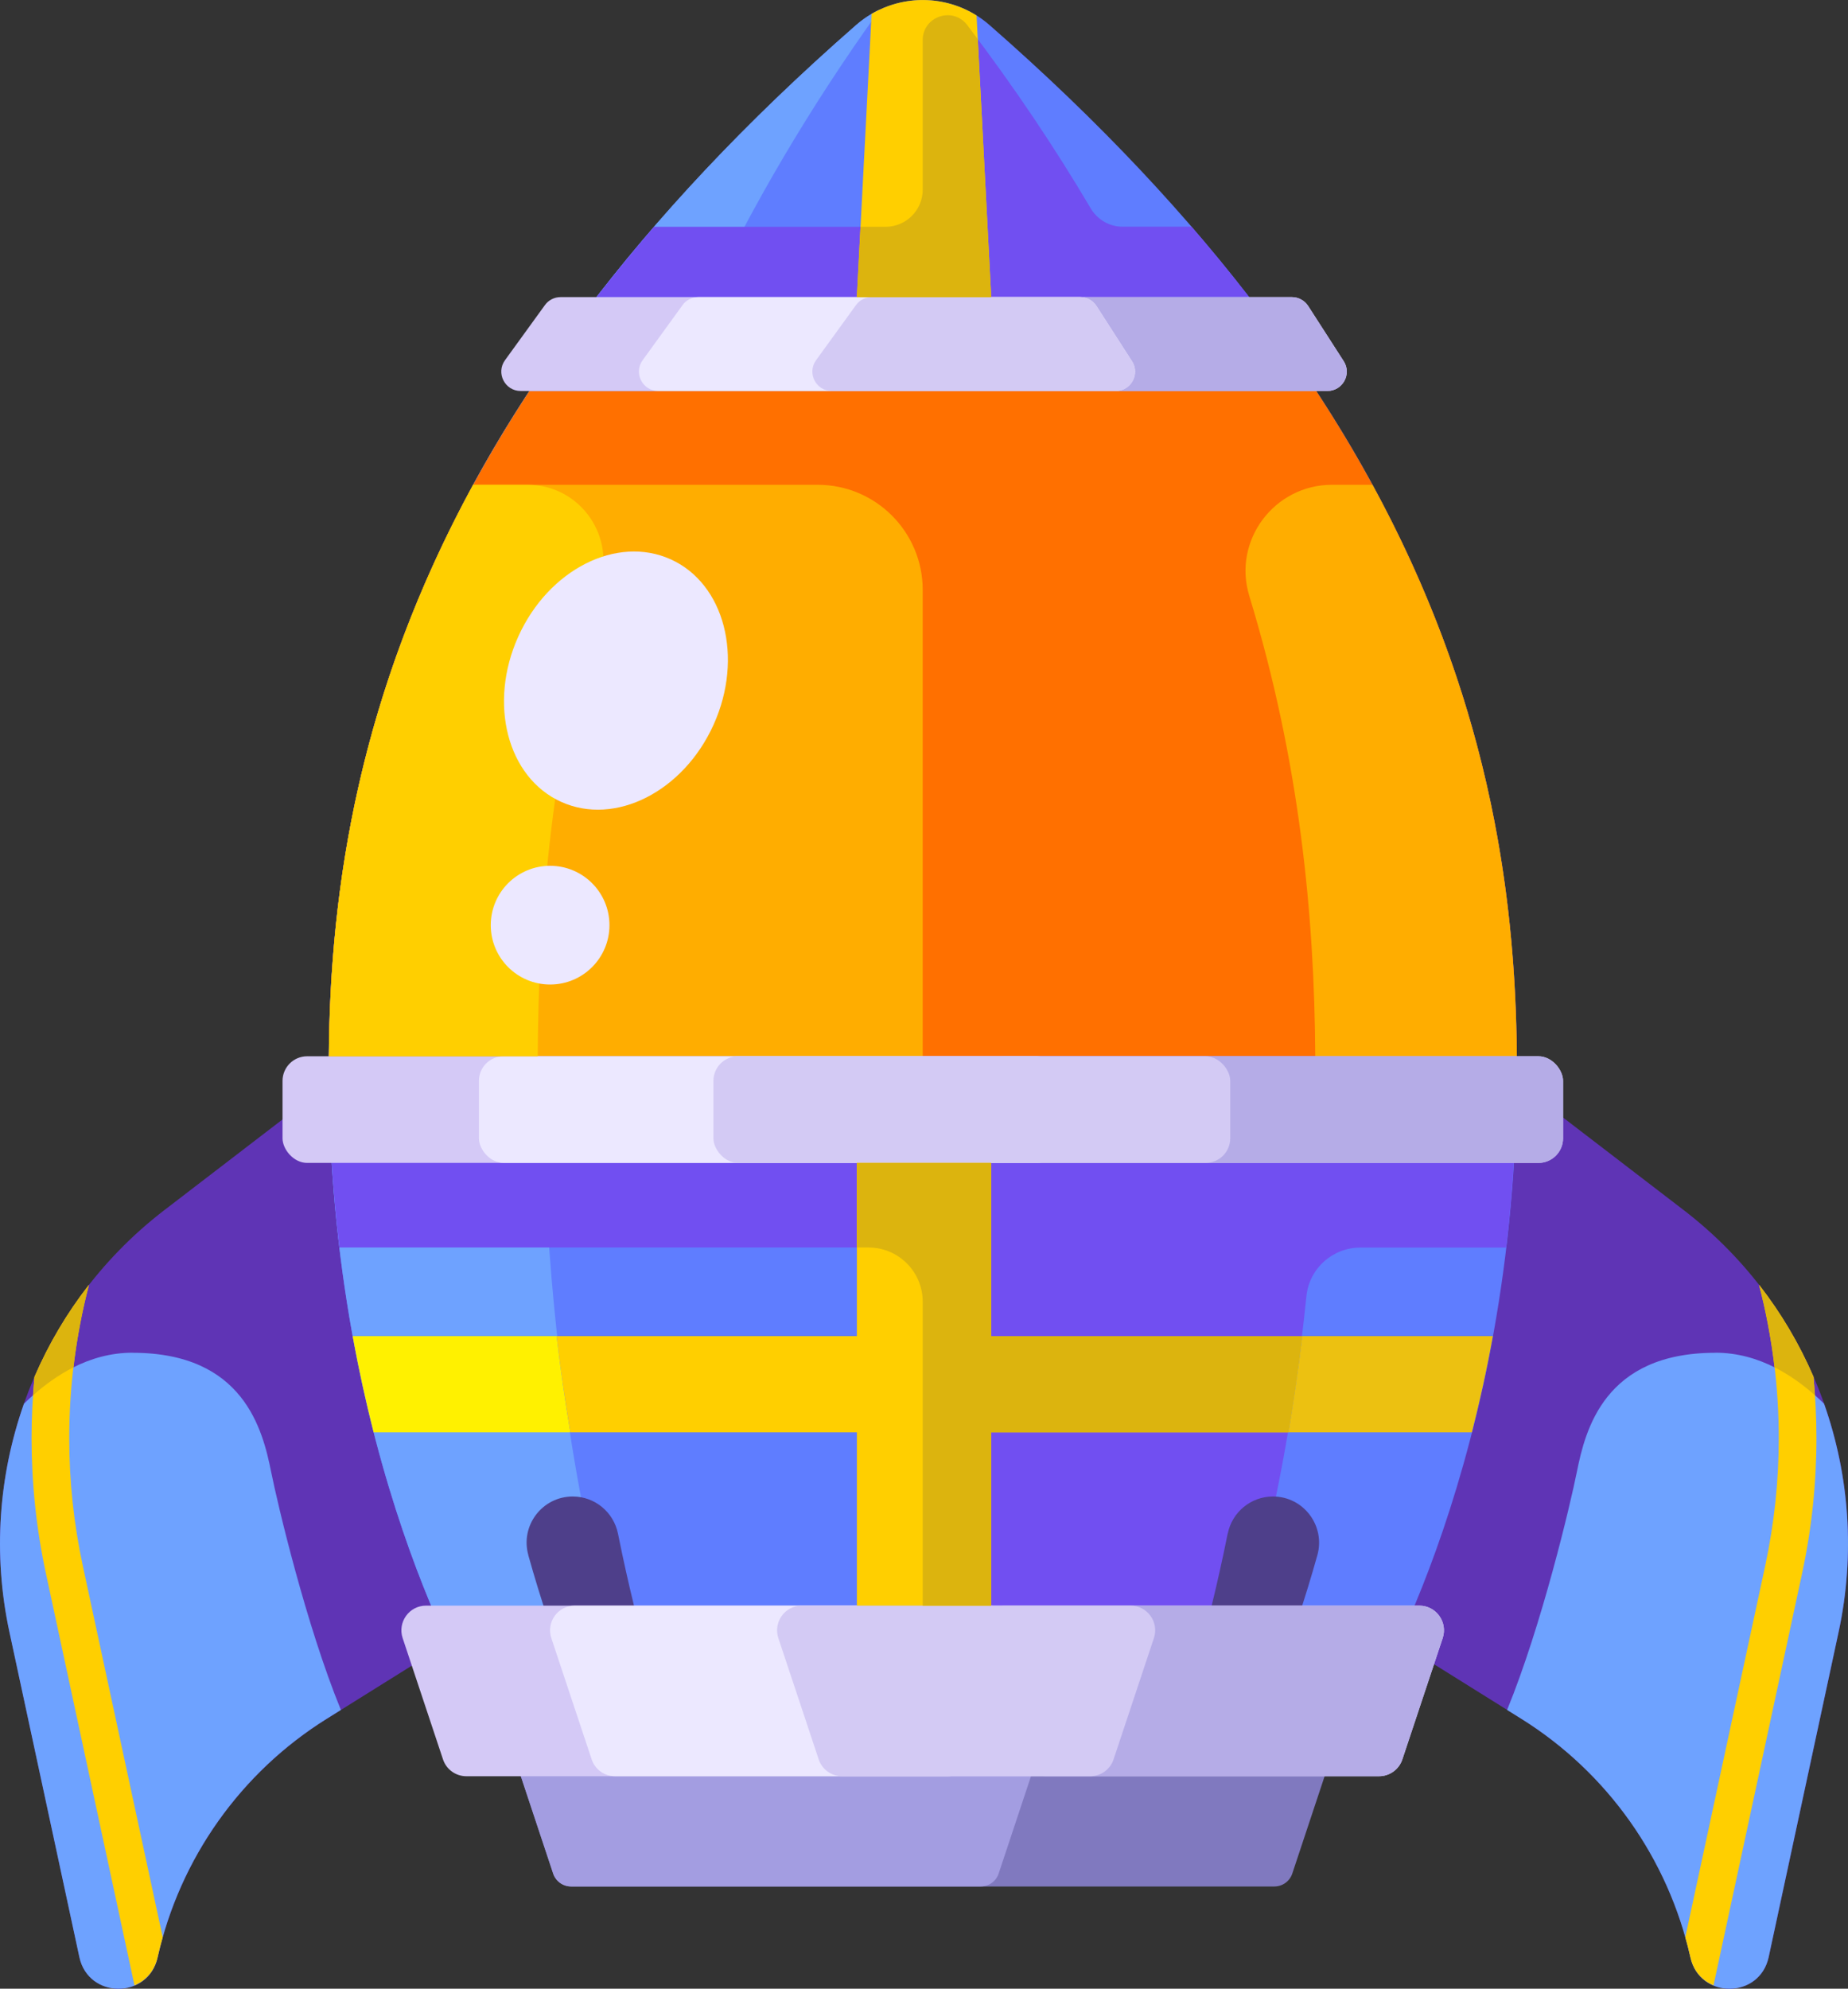 <?xml version="1.0" encoding="UTF-8"?>
<svg id="Layer_2" data-name="Layer 2" xmlns="http://www.w3.org/2000/svg" width="244.76" height="263.32" viewBox="0 0 244.76 263.32">
  <rect x="0" y="0" width="244.76" height="263.32" fill="#333333" stroke="none"/>
  <defs>
    <style>
      .cls-1 {
        fill: #ecc111;
      }

      .cls-2 {
        fill: #fff100;
      }

      .cls-3 {
        fill: #ece8ff;
      }

      .cls-4 {
        fill: #ffad00;
      }

      .cls-5 {
        fill: #ffcf00;
      }

      .cls-6 {
        fill: #ff7000;
      }

      .cls-7 {
        fill: #b5ace7;
      }

      .cls-8 {
        fill: #d4c9f6;
      }

      .cls-9 {
        fill: #d3caf4;
      }

      .cls-10 {
        fill: #dcb40e;
      }

      .cls-11 {
        fill: #a39de1;
      }

      .cls-12 {
        fill: #8079bf;
      }

      .cls-13 {
        fill: #6ea2ff;
      }

      .cls-14 {
        fill: #5f7dff;
      }

      .cls-15 {
        fill: #5f34b5;
      }

      .cls-16 {
        fill: #714ff1;
      }

      .cls-17 {
        fill: #4e3f8a;
      }
    </style>
  </defs>
  <g id="rocket">
    <g>
      <path class="cls-15" d="M43.54,143.53l-21.77,16.7C4.72,173.31-3.27,195.04,1.25,216.06l9.27,43.08c1.2,5.56,9.11,5.59,10.36,.05h0c2.94-13.12,11.02-24.51,22.42-31.62l23.11-14.43-22.85-69.6Z"/>
      <path class="cls-13" d="M17.56,179.11c-5.77,0-10.62,3.06-14.39,6.76-3.35,9.51-4.13,19.93-1.93,30.19l9.27,43.08c1.2,5.56,9.11,5.59,10.36,.05h0c2.94-13.12,11.02-24.51,22.42-31.62l1.86-1.16c-4.6-11.23-8.37-27.2-9.23-31.48-1.13-5.65-3.67-15.81-18.35-15.81Z"/>
      <path class="cls-5" d="M9.17,190.43c0,5.62,.59,11.28,1.8,16.91l10.58,49.17c-.25,.88-.48,1.77-.68,2.66h0c-.42,1.89-1.62,3.11-3.06,3.71l-11.72-54.5c-1.29-5.98-1.91-12-1.91-17.97,0-2.72,.14-5.43,.39-8.12,1.87-4.33,4.28-8.42,7.21-12.18-1.72,6.58-2.61,13.4-2.61,20.29Z"/>
      <g>
        <path class="cls-10" d="M20.19,260.86c.11-.19,.22-.38,.31-.59-.09,.21-.2,.4-.31,.59Z"/>
        <path class="cls-10" d="M20.6,260.04c.11-.27,.2-.55,.27-.86h0c.2-.9,.43-1.78,.68-2.66h0c-.25,.88-.48,1.77-.68,2.66h0c-.07,.31-.16,.59-.27,.86Z"/>
        <path class="cls-10" d="M4.39,184.74c.06-.81,.1-1.62,.18-2.42,1.87-4.33,4.28-8.42,7.21-12.18-.93,3.57-1.61,7.22-2.05,10.91-1.95,.98-3.73,2.26-5.34,3.69Z"/>
        <path class="cls-10" d="M19.37,261.87c-.07,.06-.14,.12-.21,.18,.07-.06,.14-.12,.21-.18Z"/>
        <polygon class="cls-10" points="17.81 262.89 17.81 262.89 17.81 262.89 17.81 262.89"/>
        <path class="cls-10" d="M19.66,261.58c.14-.15,.27-.32,.39-.49-.12,.18-.25,.34-.39,.49Z"/>
      </g>
      <path class="cls-12" d="M168.77,249.79H75.65c-1.08,0-2.05-.69-2.39-1.72l-5.21-15.68h108.32l-5.21,15.68c-.34,1.03-1.3,1.72-2.39,1.72Z"/>
      <path class="cls-11" d="M129.88,249.79h-54.23c-1.08,0-2.05-.69-2.39-1.72l-5.21-15.68h69.43l-5.21,15.68c-.34,1.03-1.3,1.72-2.39,1.72Z"/>
      <path class="cls-15" d="M201.23,143.53l21.77,16.7c17.05,13.08,25.04,34.82,20.53,55.83l-9.27,43.08c-1.2,5.56-9.11,5.59-10.36,.05h0c-2.94-13.12-11.02-24.51-22.42-31.62l-23.11-14.43,22.85-69.6Z"/>
      <path class="cls-13" d="M227.2,179.11c5.77,0,10.62,3.06,14.39,6.76,3.35,9.51,4.13,19.93,1.93,30.19l-9.27,43.08c-1.2,5.56-9.11,5.59-10.36,.05h0c-2.94-13.12-11.02-24.51-22.42-31.62l-1.86-1.16c4.6-11.23,8.37-27.2,9.23-31.48,1.13-5.65,3.67-15.81,18.35-15.81Z"/>
      <path class="cls-14" d="M131.06,3.32c-5.06-4.42-12.61-4.42-17.67,0C54.34,54.94,43.54,102.57,43.54,141.37c0,51.86,19.58,83.58,19.58,83.58h118.21s19.58-31.72,19.58-83.58c0-38.8-10.8-86.42-69.85-138.05Z"/>
      <path class="cls-13" d="M71.91,141.92c0-39.53,6.9-88.06,44.63-140.66-1.12,.52-2.18,1.21-3.16,2.06C54.34,54.94,43.54,102.57,43.54,141.37c0,51.86,19.58,83.58,19.58,83.58h20.54c-2.72-8.03-11.75-38.11-11.75-83.02Z"/>
      <path class="cls-16" d="M199.49,165.17c.46-3.85,.82-7.86,1.06-12.03h-26.23c.15-3.81,.23-7.72,.23-11.78,0-29.59-4.19-64.31-23.59-102.02h14.49c-2.39-3.09-4.93-6.19-7.63-9.32h-9.12c-1.75,0-3.35-.93-4.24-2.43-4.71-7.98-10.13-16.07-16.36-24.27h0c-1.91-2.49-5.89-1.14-5.89,2V25.11c0,2.72-2.2,4.92-4.92,4.92h-30.67c-2.7,3.13-5.24,6.23-7.63,9.32h43.21v113.8H43.89c.24,4.16,.6,8.18,1.06,12.03H115.03c3.96,0,7.18,3.21,7.18,7.18v52.59h39.32s8.06-19.66,11.5-53.32c.37-3.66,3.46-6.44,7.14-6.44h19.33Z"/>
      <g>
        <path class="cls-17" d="M162.6,203.07c-2.84,14.11-5.65,21.87-5.65,21.87h10.88s3.2-6.72,6.65-19.02c1.09-3.9-1.84-7.77-5.88-7.77h0c-2.91,0-5.42,2.06-5.99,4.92Z"/>
        <path class="cls-17" d="M69.97,205.92c3.45,12.3,6.65,19.02,6.65,19.02h10.88s-2.81-7.77-5.65-21.87c-.58-2.86-3.08-4.92-5.99-4.92h0c-4.05,0-6.98,3.87-5.88,7.77Z"/>
      </g>
      <path class="cls-6" d="M43.55,139.86H200.9c-.19-25.96-5.38-55.8-26.57-88.09H70.12c-21.2,32.3-26.38,62.13-26.57,88.09Z"/>
      <path class="cls-4" d="M181.78,64.19h-5.36c-7.65,0-13.19,7.38-10.96,14.7,6.7,21.96,8.64,42.45,8.74,60.97h26.69c-.16-22.6-4.11-48.13-19.11-75.67Z"/>
      <path class="cls-4" d="M43.55,139.86H122.21v-61.75c0-7.69-6.23-13.92-13.92-13.92H62.66c-15,27.54-18.95,53.07-19.11,75.67Z"/>
      <rect class="cls-8" x="37.42" y="139.86" width="169.6" height="14.12" rx="3.26" ry="3.26"/>
      <rect class="cls-7" x="129.88" y="139.86" width="77.14" height="14.12" rx="3.26" ry="3.26"/>
      <rect class="cls-3" x="63.43" y="139.86" width="77.14" height="14.12" rx="3.26" ry="3.26"/>
      <rect class="cls-9" x="94.49" y="139.86" width="68.45" height="14.12" rx="3.26" ry="3.26"/>
      <path class="cls-8" d="M175.8,51.77H68.96c-2.09,0-3.3-2.37-2.08-4.07l5.29-7.3c.48-.67,1.25-1.06,2.08-1.06h96.86c.87,0,1.68,.44,2.16,1.18l4.7,7.3c1.1,1.71-.13,3.95-2.16,3.95Z"/>
      <path class="cls-8" d="M182.65,235.19H61.77c-1.41,0-2.66-.9-3.1-2.24l-5.34-16.05c-.7-2.12,.87-4.3,3.1-4.3H187.98c2.23,0,3.8,2.18,3.1,4.3l-5.34,16.05c-.44,1.34-1.69,2.24-3.1,2.24Z"/>
      <path class="cls-7" d="M182.65,235.19h-44.17c-1.41,0-2.66-.9-3.1-2.24l-5.34-16.05c-.7-2.12,.87-4.3,3.1-4.3h54.84c2.23,0,3.8,2.18,3.1,4.3l-5.34,16.05c-.44,1.34-1.69,2.24-3.1,2.24Z"/>
      <path class="cls-3" d="M125.63,235.19h-44.17c-1.41,0-2.66-.9-3.1-2.24l-5.34-16.05c-.7-2.12,.87-4.3,3.1-4.3h54.84c2.23,0,3.8,2.18,3.1,4.3l-5.34,16.05c-.44,1.34-1.69,2.24-3.1,2.24Z"/>
      <path class="cls-9" d="M144.4,235.19h-32.87c-1.41,0-2.66-.9-3.1-2.24l-5.34-16.05c-.7-2.12,.87-4.3,3.1-4.3h43.54c2.23,0,3.8,2.18,3.1,4.3l-5.34,16.05c-.44,1.34-1.69,2.24-3.1,2.24Z"/>
      <path class="cls-5" d="M71.22,139.86c.09-19.04,1.92-40.17,8.32-62.83,1.82-6.44-2.97-12.84-9.66-12.84h-7.21c-15,27.54-18.95,53.07-19.11,75.67h27.67Z"/>
      <ellipse class="cls-3" cx="81.58" cy="90.13" rx="17.62" ry="14.19" transform="translate(-34.13 127.4) rotate(-65.71)"/>
      <circle class="cls-3" cx="72.86" cy="122.5" r="7.86"/>
      <path class="cls-7" d="M175.8,51.77h-60.57c-2.09,0-3.3-2.37-2.08-4.07l5.29-7.3c.48-.67,1.25-1.06,2.08-1.06h50.58c.87,0,1.68,.44,2.16,1.18l4.7,7.3c1.1,1.71-.13,3.95-2.16,3.95Z"/>
      <path class="cls-3" d="M147.76,51.77h-60.57c-2.09,0-3.3-2.37-2.08-4.07l5.29-7.3c.48-.67,1.25-1.06,2.08-1.06h50.58c.87,0,1.68,.44,2.16,1.18l4.7,7.3c1.1,1.71-.13,3.95-2.16,3.95Z"/>
      <path class="cls-9" d="M147.76,51.77h-37.6c-2.09,0-3.3-2.37-2.08-4.07l5.29-7.3c.48-.67,1.25-1.06,2.08-1.06h27.62c.87,0,1.68,.44,2.16,1.18l4.7,7.3c1.1,1.71-.13,3.95-2.16,3.95Z"/>
      <rect class="cls-5" x="113.49" y="153.98" width="17.79" height="58.62"/>
      <path class="cls-2" d="M46.71,176.91c.83,4.54,1.77,8.79,2.78,12.75h26.05c-.67-3.95-1.29-8.21-1.83-12.75h-27Z"/>
      <path class="cls-1" d="M172.49,176.91c-.54,4.54-1.17,8.79-1.83,12.75h24.28c1.01-3.95,1.96-8.21,2.78-12.75h-25.23Z"/>
      <path class="cls-5" d="M73.71,176.91c.54,4.54,1.17,8.79,1.83,12.75h95.11c.67-3.95,1.29-8.21,1.83-12.75H73.71Z"/>
      <path class="cls-10" d="M131.28,212.6v-58.62h-17.79v11.2h1.54c3.96,0,7.18,3.21,7.18,7.18v40.25h9.07Z"/>
      <path class="cls-10" d="M123.1,176.91c.54,4.54,1.17,8.79,1.83,12.75h45.72c.67-3.95,1.29-8.21,1.83-12.75h-49.39Z"/>
      <path class="cls-5" d="M235.59,190.43c0,5.62-.59,11.28-1.8,16.91l-10.58,49.17c.25,.88,.48,1.77,.68,2.66h0c.42,1.89,1.62,3.11,3.06,3.71l11.72-54.5c1.29-5.98,1.91-12,1.91-17.97,0-2.72-.14-5.43-.39-8.12-1.87-4.33-4.28-8.42-7.21-12.18,1.72,6.58,2.61,13.4,2.61,20.29Z"/>
      <g>
        <path class="cls-10" d="M224.58,260.86c-.11-.19-.22-.38-.31-.59,.09,.21,.2,.4,.31,.59Z"/>
        <path class="cls-10" d="M224.17,260.04c-.11-.27-.2-.55-.27-.86h0c-.2-.9-.43-1.78-.68-2.66h0c.25,.88,.48,1.77,.68,2.66h0c.07,.31,.16,.59,.27,.86Z"/>
        <path class="cls-10" d="M240.37,184.74c-.06-.81-.1-1.62-.18-2.42-1.87-4.33-4.28-8.42-7.21-12.18,.93,3.57,1.61,7.22,2.05,10.91,1.95,.98,3.73,2.26,5.34,3.69Z"/>
        <path class="cls-10" d="M225.39,261.87c.07,.06,.14,.12,.21,.18-.07-.06-.14-.12-.21-.18Z"/>
        <polygon class="cls-10" points="226.96 262.89 226.96 262.89 226.96 262.89 226.96 262.89"/>
        <path class="cls-10" d="M225.11,261.58c-.14-.15-.27-.32-.39-.49,.12,.18,.25,.34,.39,.49Z"/>
      </g>
      <path class="cls-5" d="M129.34,2.05c-4.23-2.65-9.6-2.73-13.9-.21l-1.95,37.5h17.79l-1.94-37.29Z"/>
      <path class="cls-10" d="M131.28,39.34l-1.78-34.16c-.47-.62-.93-1.25-1.4-1.87-1.91-2.49-5.89-1.14-5.89,2V25.11c0,2.72-2.2,4.92-4.92,4.92h-3.32l-.49,9.32h8.72s9.07,0,9.07,0Z"/>
    </g>
  </g>
</svg>